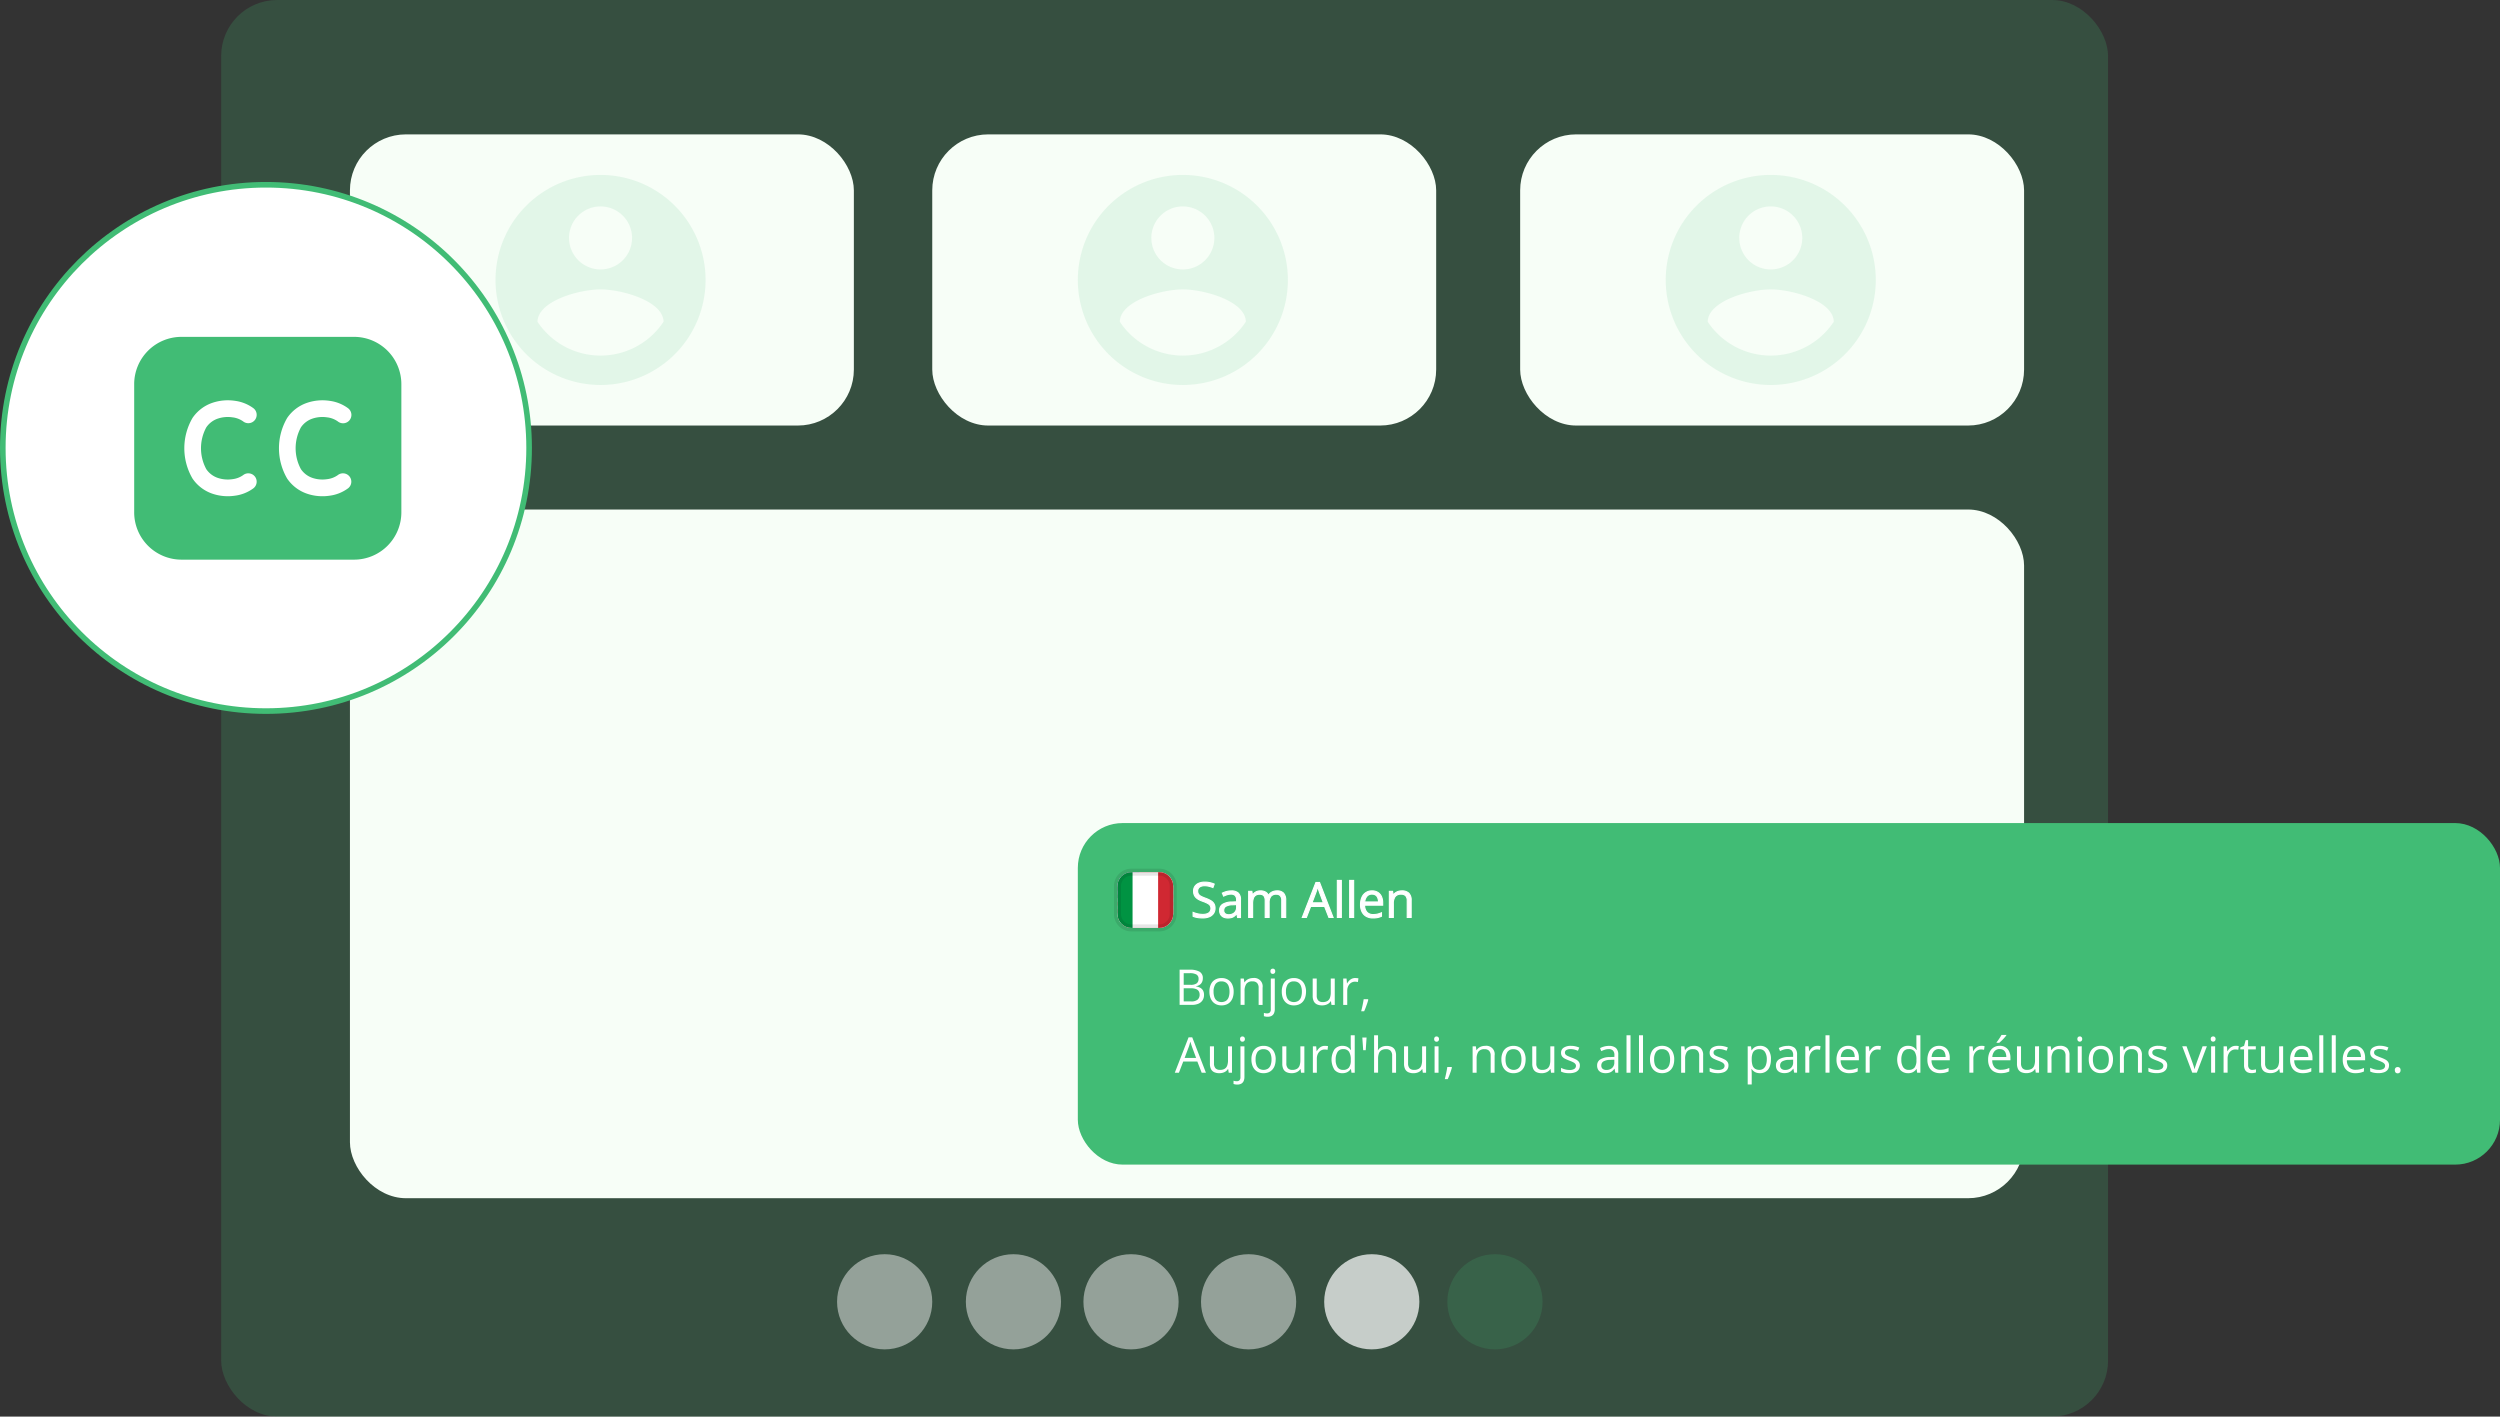 <svg xmlns="http://www.w3.org/2000/svg" xmlns:xlink="http://www.w3.org/1999/xlink" width="446.5" height="253" viewBox="0 0 446.5 253"><rect x="0" y="0" width="446.5" height="253" fill="#333333" stroke="none"/><defs><clipPath id="clip-path"><path id="Path_34530" data-name="Path 34530" d="M15,7.488A2.488,2.488,0,0,1,17.488,5h4.977a2.488,2.488,0,0,1,2.488,2.488v4.977a2.488,2.488,0,0,1-2.488,2.488H17.488A2.488,2.488,0,0,1,15,12.465Z" transform="translate(-15 -5)" fill="#fff"></path></clipPath></defs><g id="new_-_AI_Closed_Captions_Subtitles" data-name="new - AI Closed Captions &amp; Subtitles" transform="translate(-776.5 -3091.643)"><g id="Group_9518" data-name="Group 9518" transform="translate(0 -2556.357)"><g id="Group_9515" data-name="Group 9515" transform="translate(24 3025)"><g id="Group_575" data-name="Group 575" transform="translate(893 2833)"><g id="Group_7812" data-name="Group 7812" transform="translate(-120.467 -3085.654)"><rect id="Rectangle_4100" data-name="Rectangle 4100" width="337" height="253" rx="10" transform="translate(19.467 2875.654)" fill="#41bc75" opacity="0.202"></rect><rect id="Rectangle_4104" data-name="Rectangle 4104" width="299" height="123" rx="10" transform="translate(42.467 2966.654)" fill="#f7fef7"></rect><rect id="Rectangle_4102" data-name="Rectangle 4102" width="90" height="52" rx="10" transform="translate(146.467 2899.654)" fill="#f7fef7"></rect><rect id="Rectangle_4103" data-name="Rectangle 4103" width="90" height="52" rx="10" transform="translate(251.467 2899.654)" fill="#f7fef7"></rect><rect id="Rectangle_4101" data-name="Rectangle 4101" width="90" height="52" rx="10" transform="translate(42.467 2899.654)" fill="#f7fef7"></rect><circle id="Ellipse_1517" data-name="Ellipse 1517" cx="8.5" cy="8.5" r="8.5" transform="translate(238.467 3099.654)" fill="#41bc75" opacity="0.175"></circle><circle id="Ellipse_1518" data-name="Ellipse 1518" cx="8.5" cy="8.5" r="8.5" transform="translate(216.467 3099.654)" fill="#fff" opacity="0.717"></circle><circle id="Ellipse_1519" data-name="Ellipse 1519" cx="8.5" cy="8.5" r="8.5" transform="translate(194.467 3099.654)" fill="#fff" opacity="0.468"></circle><circle id="Ellipse_1520" data-name="Ellipse 1520" cx="8.5" cy="8.5" r="8.5" transform="translate(173.467 3099.654)" fill="#fff" opacity="0.468"></circle><circle id="Ellipse_1521" data-name="Ellipse 1521" cx="8.5" cy="8.5" r="8.5" transform="translate(152.467 3099.654)" fill="#fff" opacity="0.468"></circle><circle id="Ellipse_1522" data-name="Ellipse 1522" cx="8.5" cy="8.5" r="8.5" transform="translate(129.467 3099.654)" fill="#fff" opacity="0.468"></circle><path id="Icon_material-account-circle" data-name="Icon material-account-circle" d="M21.758,3A18.758,18.758,0,1,0,40.516,21.758,18.765,18.765,0,0,0,21.758,3Zm0,5.627a5.627,5.627,0,1,1-5.627,5.627A5.62,5.62,0,0,1,21.758,8.627Zm0,26.637A13.507,13.507,0,0,1,10.5,29.224c.056-3.733,7.5-5.778,11.255-5.778,3.733,0,11.2,2.045,11.255,5.778a13.507,13.507,0,0,1-11.255,6.04Z" transform="translate(65.467 2903.896)" fill="#5ac587" opacity="0.13"></path><path id="Icon_material-account-circle-2" data-name="Icon material-account-circle" d="M21.758,3A18.758,18.758,0,1,0,40.516,21.758,18.765,18.765,0,0,0,21.758,3Zm0,5.627a5.627,5.627,0,1,1-5.627,5.627A5.62,5.62,0,0,1,21.758,8.627Zm0,26.637A13.507,13.507,0,0,1,10.5,29.224c.056-3.733,7.5-5.778,11.255-5.778,3.733,0,11.2,2.045,11.255,5.778a13.507,13.507,0,0,1-11.255,6.04Z" transform="translate(169.467 2903.896)" fill="#5ac587" opacity="0.13"></path><path id="Icon_material-account-circle-3" data-name="Icon material-account-circle" d="M21.758,3A18.758,18.758,0,1,0,40.516,21.758,18.765,18.765,0,0,0,21.758,3Zm0,5.627a5.627,5.627,0,1,1-5.627,5.627A5.62,5.62,0,0,1,21.758,8.627Zm0,26.637A13.507,13.507,0,0,1,10.5,29.224c.056-3.733,7.5-5.778,11.255-5.778,3.733,0,11.2,2.045,11.255,5.778a13.507,13.507,0,0,1-11.255,6.04Z" transform="translate(274.467 2903.896)" fill="#5ac587" opacity="0.13"></path></g></g><g id="Group_7816" data-name="Group 7816" transform="translate(943 2824.69)"><rect id="Rectangle_4105" data-name="Rectangle 4105" width="254" height="61" rx="8" transform="translate(2 -54.69)" fill="#41bc75"></rect><path id="Path_34520" data-name="Path 34520" d="M36.86,43.424h1.781a3.538,3.538,0,0,1,1.772.353,1.282,1.282,0,0,1,.594,1.2,1.488,1.488,0,0,1-.142.658,1.225,1.225,0,0,1-.4.477,1.644,1.644,0,0,1-.658.262v.043a2.262,2.262,0,0,1,.731.237,1.26,1.26,0,0,1,.5.482,1.545,1.545,0,0,1,.181.787,1.708,1.708,0,0,1-.271.981,1.653,1.653,0,0,1-.757.607,3.037,3.037,0,0,1-1.161.2H36.86Zm.731,2.7h1.2a1.777,1.777,0,0,0,1.136-.271.982.982,0,0,0,.318-.791.843.843,0,0,0-.379-.774,2.311,2.311,0,0,0-1.2-.237H37.591Zm0,.615v2.353H38.9a1.719,1.719,0,0,0,1.187-.327,1.17,1.17,0,0,0,.348-.89,1.127,1.127,0,0,0-.159-.611.967.967,0,0,0-.508-.387,2.6,2.6,0,0,0-.933-.138Zm8.921.611a3.3,3.3,0,0,1-.151,1.037,2.123,2.123,0,0,1-.434.77,1.892,1.892,0,0,1-.688.482,2.382,2.382,0,0,1-.908.163,2.254,2.254,0,0,1-.869-.163,1.961,1.961,0,0,1-.68-.482,2.225,2.225,0,0,1-.443-.77,3.215,3.215,0,0,1-.155-1.037,3,3,0,0,1,.262-1.316,1.869,1.869,0,0,1,.748-.83,2.26,2.26,0,0,1,1.166-.288,2.153,2.153,0,0,1,1.127.288,1.922,1.922,0,0,1,.753.834A2.909,2.909,0,0,1,46.513,47.346Zm-3.587,0a2.9,2.9,0,0,0,.151.985,1.328,1.328,0,0,0,.465.645,1.541,1.541,0,0,0,1.613,0,1.318,1.318,0,0,0,.469-.645,2.9,2.9,0,0,0,.151-.985,2.815,2.815,0,0,0-.151-.972,1.3,1.3,0,0,0-.465-.637,1.37,1.37,0,0,0-.813-.224,1.232,1.232,0,0,0-1.08.486A2.32,2.32,0,0,0,42.925,47.346Zm7.054-2.435a1.5,1.5,0,0,1,1.7,1.729v3.071h-.705V46.688a1.258,1.258,0,0,0-.271-.882,1.059,1.059,0,0,0-.822-.292,1.265,1.265,0,0,0-1.1.443,2.189,2.189,0,0,0-.318,1.286v2.469h-.714V45h.576l.108.68h.039a1.4,1.4,0,0,1,.383-.417,1.667,1.667,0,0,1,.52-.258A2.015,2.015,0,0,1,49.979,44.912Zm2.6,6.917a1.875,1.875,0,0,1-.383-.034,1.843,1.843,0,0,1-.284-.073V51.14a1.778,1.778,0,0,0,.271.064,1.687,1.687,0,0,0,.31.026.678.678,0,0,0,.473-.163.781.781,0,0,0,.181-.594V45h.714v5.458a1.782,1.782,0,0,1-.138.736,1,1,0,0,1-.422.473A1.434,1.434,0,0,1,52.582,51.829Zm.5-8.125a.461.461,0,0,1,.12-.353.437.437,0,0,1,.31-.116.426.426,0,0,1,.3.116.443.443,0,0,1,.129.353.451.451,0,0,1-.129.353.426.426,0,0,1-.3.116.437.437,0,0,1-.31-.116A.469.469,0,0,1,53.085,43.7Zm6.357,3.643a3.3,3.3,0,0,1-.151,1.037,2.123,2.123,0,0,1-.434.77,1.892,1.892,0,0,1-.688.482,2.382,2.382,0,0,1-.908.163,2.254,2.254,0,0,1-.869-.163,1.961,1.961,0,0,1-.68-.482,2.225,2.225,0,0,1-.443-.77,3.215,3.215,0,0,1-.155-1.037,3,3,0,0,1,.262-1.316,1.869,1.869,0,0,1,.748-.83,2.26,2.26,0,0,1,1.166-.288,2.153,2.153,0,0,1,1.127.288,1.922,1.922,0,0,1,.753.834A2.908,2.908,0,0,1,59.442,47.346Zm-3.587,0a2.9,2.9,0,0,0,.151.985,1.328,1.328,0,0,0,.465.645,1.541,1.541,0,0,0,1.613,0,1.317,1.317,0,0,0,.469-.645,2.9,2.9,0,0,0,.151-.985,2.814,2.814,0,0,0-.151-.972,1.3,1.3,0,0,0-.465-.637,1.37,1.37,0,0,0-.813-.224,1.232,1.232,0,0,0-1.08.486A2.32,2.32,0,0,0,55.855,47.346ZM64.57,45v4.714h-.585l-.1-.662h-.039a1.37,1.37,0,0,1-.379.413,1.643,1.643,0,0,1-.525.249,2.14,2.14,0,0,1-.615.086,2.169,2.169,0,0,1-.938-.181,1.215,1.215,0,0,1-.572-.559,2.173,2.173,0,0,1-.189-.972V45h.723v3.037a1.272,1.272,0,0,0,.267.882,1.056,1.056,0,0,0,.813.288,1.536,1.536,0,0,0,.834-.2,1.1,1.1,0,0,0,.452-.581,2.843,2.843,0,0,0,.138-.946V45Zm3.652-.086a2.7,2.7,0,0,1,.3.017,2.195,2.195,0,0,1,.275.039l-.09.662a1.984,1.984,0,0,0-.258-.047,2.225,2.225,0,0,0-.267-.017,1.293,1.293,0,0,0-.976.443,1.522,1.522,0,0,0-.3.512,1.934,1.934,0,0,0-.108.662v2.529h-.718V45h.594l.077.869h.03a2.313,2.313,0,0,1,.353-.477,1.588,1.588,0,0,1,.477-.348A1.422,1.422,0,0,1,68.222,44.912Zm2.28,3.777.056.1q-.077.314-.2.671t-.258.714q-.138.361-.28.675h-.533q.09-.344.176-.727t.155-.748q.073-.374.116-.684ZM40.8,61.825l-.774-2H37.51l-.77,2H36l2.46-6.314h.658l2.443,6.314Zm-.994-2.645L39.075,57.2l-.086-.254-.116-.366q-.06-.189-.1-.305-.043.176-.095.353t-.095.323q-.047.146-.082.25l-.748,1.983Zm6.409-2.069v4.714h-.585l-.1-.662h-.039a1.37,1.37,0,0,1-.379.413,1.644,1.644,0,0,1-.525.249,2.14,2.14,0,0,1-.615.086,2.17,2.17,0,0,1-.938-.181,1.216,1.216,0,0,1-.572-.559,2.173,2.173,0,0,1-.189-.972V57.111H43v3.037a1.272,1.272,0,0,0,.267.882,1.056,1.056,0,0,0,.813.288,1.536,1.536,0,0,0,.834-.2,1.1,1.1,0,0,0,.452-.581,2.843,2.843,0,0,0,.138-.946V57.111Zm.942,6.831a1.875,1.875,0,0,1-.383-.034,1.841,1.841,0,0,1-.284-.073v-.581a1.776,1.776,0,0,0,.271.064,1.686,1.686,0,0,0,.31.026.678.678,0,0,0,.473-.163.781.781,0,0,0,.181-.594V57.111h.714v5.458a1.782,1.782,0,0,1-.138.736,1,1,0,0,1-.422.473A1.434,1.434,0,0,1,47.162,63.941Zm.5-8.125a.461.461,0,0,1,.12-.353.437.437,0,0,1,.31-.116.426.426,0,0,1,.3.116.443.443,0,0,1,.129.353.451.451,0,0,1-.129.353.426.426,0,0,1-.3.116.437.437,0,0,1-.31-.116A.469.469,0,0,1,47.665,55.816Zm6.357,3.643a3.3,3.3,0,0,1-.151,1.037,2.124,2.124,0,0,1-.434.77,1.892,1.892,0,0,1-.688.482,2.382,2.382,0,0,1-.908.163,2.254,2.254,0,0,1-.869-.163,1.962,1.962,0,0,1-.68-.482,2.226,2.226,0,0,1-.443-.77,3.217,3.217,0,0,1-.155-1.037,3,3,0,0,1,.262-1.316,1.869,1.869,0,0,1,.748-.83,2.26,2.26,0,0,1,1.166-.288A2.153,2.153,0,0,1,53,57.313a1.922,1.922,0,0,1,.753.834A2.909,2.909,0,0,1,54.023,59.459Zm-3.587,0a2.9,2.9,0,0,0,.151.985,1.328,1.328,0,0,0,.465.645,1.541,1.541,0,0,0,1.613,0,1.318,1.318,0,0,0,.469-.645,2.9,2.9,0,0,0,.151-.985,2.815,2.815,0,0,0-.151-.972,1.3,1.3,0,0,0-.465-.637,1.37,1.37,0,0,0-.813-.224,1.232,1.232,0,0,0-1.08.486A2.32,2.32,0,0,0,50.435,59.459Zm8.715-2.349v4.714h-.585l-.1-.662h-.039a1.37,1.37,0,0,1-.379.413,1.644,1.644,0,0,1-.525.249,2.139,2.139,0,0,1-.615.086,2.17,2.17,0,0,1-.938-.181,1.215,1.215,0,0,1-.572-.559,2.173,2.173,0,0,1-.189-.972V57.111h.723v3.037a1.272,1.272,0,0,0,.267.882,1.056,1.056,0,0,0,.813.288,1.536,1.536,0,0,0,.835-.2,1.1,1.1,0,0,0,.452-.581,2.843,2.843,0,0,0,.138-.946V57.111Zm3.652-.086a2.7,2.7,0,0,1,.3.017,2.2,2.2,0,0,1,.275.039l-.09.662a1.984,1.984,0,0,0-.258-.047,2.227,2.227,0,0,0-.267-.017,1.293,1.293,0,0,0-.976.443,1.522,1.522,0,0,0-.3.512,1.934,1.934,0,0,0-.108.662v2.529H60.66V57.111h.594l.077.869h.03a2.312,2.312,0,0,1,.353-.477,1.588,1.588,0,0,1,.477-.348A1.422,1.422,0,0,1,62.8,57.025Zm3.14,4.886a1.775,1.775,0,0,1-1.419-.611,3.427,3.427,0,0,1,.013-3.652,1.774,1.774,0,0,1,1.419-.624,1.96,1.96,0,0,1,.654.1,1.563,1.563,0,0,1,.482.267,1.616,1.616,0,0,1,.34.374h.052q-.017-.133-.034-.366t-.017-.379V55.132h.714v6.693h-.576l-.108-.671h-.03a1.638,1.638,0,0,1-.34.383,1.569,1.569,0,0,1-.486.275A1.989,1.989,0,0,1,65.942,61.911Zm.112-.594a1.239,1.239,0,0,0,1.071-.43,2.157,2.157,0,0,0,.314-1.278v-.129a2.617,2.617,0,0,0-.3-1.381,1.169,1.169,0,0,0-1.084-.482,1.093,1.093,0,0,0-.985.508,2.506,2.506,0,0,0-.327,1.376,2.368,2.368,0,0,0,.323,1.342A1.122,1.122,0,0,0,66.054,61.317Zm4.207-5.781L70.1,57.807h-.452l-.159-2.271Zm2.047-.4v2q0,.172-.008.348t-.03.318h.047a1.4,1.4,0,0,1,.37-.417,1.614,1.614,0,0,1,.516-.258,2.033,2.033,0,0,1,.611-.09,2.191,2.191,0,0,1,.946.181,1.193,1.193,0,0,1,.573.559,2.157,2.157,0,0,1,.193.981v3.071H74.82V58.8a1.259,1.259,0,0,0-.271-.882,1.06,1.06,0,0,0-.822-.292,1.531,1.531,0,0,0-.839.2,1.106,1.106,0,0,0-.447.585,2.919,2.919,0,0,0-.134.946v2.465h-.714V55.132Zm8.581,1.979v4.714H80.3l-.1-.662h-.039a1.365,1.365,0,0,1-.379.413,1.643,1.643,0,0,1-.525.249,2.139,2.139,0,0,1-.615.086,2.169,2.169,0,0,1-.938-.181,1.215,1.215,0,0,1-.572-.559,2.175,2.175,0,0,1-.189-.972V57.111h.723v3.037a1.272,1.272,0,0,0,.266.882,1.056,1.056,0,0,0,.813.288,1.535,1.535,0,0,0,.834-.2,1.1,1.1,0,0,0,.452-.581,2.853,2.853,0,0,0,.138-.946V57.111Zm2.224,0v4.714H82.4V57.111Zm-.348-1.764a.425.425,0,0,1,.3.116.442.442,0,0,1,.129.353.45.45,0,0,1-.129.353.425.425,0,0,1-.3.116.438.438,0,0,1-.31-.116.469.469,0,0,1-.121-.353.46.46,0,0,1,.121-.353A.438.438,0,0,1,82.765,55.347Zm2.68,5.454.056.1q-.078.314-.2.671t-.258.714q-.138.361-.28.675h-.533q.09-.344.176-.727t.155-.748q.074-.374.116-.684Zm5.983-3.777a1.5,1.5,0,0,1,1.7,1.729v3.071h-.705V58.8a1.259,1.259,0,0,0-.271-.882,1.059,1.059,0,0,0-.821-.292,1.265,1.265,0,0,0-1.1.443,2.19,2.19,0,0,0-.318,1.286v2.469h-.714V57.111h.576l.107.68h.039a1.4,1.4,0,0,1,.383-.417,1.665,1.665,0,0,1,.52-.258A2.016,2.016,0,0,1,91.428,57.025Zm7.235,2.435a3.305,3.305,0,0,1-.15,1.037,2.119,2.119,0,0,1-.434.77,1.891,1.891,0,0,1-.688.482,2.381,2.381,0,0,1-.907.163,2.258,2.258,0,0,1-.869-.163,1.96,1.96,0,0,1-.679-.482,2.226,2.226,0,0,1-.443-.77,3.223,3.223,0,0,1-.155-1.037,3,3,0,0,1,.263-1.316,1.868,1.868,0,0,1,.748-.83,2.261,2.261,0,0,1,1.166-.288,2.152,2.152,0,0,1,1.127.288,1.921,1.921,0,0,1,.753.834A2.909,2.909,0,0,1,98.662,59.459Zm-3.587,0a2.908,2.908,0,0,0,.15.985,1.415,1.415,0,0,0,2.078.645,1.317,1.317,0,0,0,.469-.645,2.894,2.894,0,0,0,.151-.985,2.8,2.8,0,0,0-.151-.972,1.3,1.3,0,0,0-.464-.637,1.372,1.372,0,0,0-.813-.224,1.232,1.232,0,0,0-1.08.486A2.322,2.322,0,0,0,95.075,59.459Zm8.715-2.349v4.714H103.2l-.1-.662h-.039a1.372,1.372,0,0,1-.379.413,1.642,1.642,0,0,1-.525.249,2.139,2.139,0,0,1-.615.086,2.169,2.169,0,0,1-.938-.181,1.213,1.213,0,0,1-.572-.559,2.175,2.175,0,0,1-.189-.972V57.111h.722v3.037a1.272,1.272,0,0,0,.267.882,1.056,1.056,0,0,0,.813.288,1.536,1.536,0,0,0,.835-.2,1.1,1.1,0,0,0,.451-.581,2.838,2.838,0,0,0,.138-.946V57.111Zm4.559,3.424a1.249,1.249,0,0,1-.228.761,1.349,1.349,0,0,1-.645.46,2.871,2.871,0,0,1-1,.155,4.135,4.135,0,0,1-.856-.077,2.478,2.478,0,0,1-.632-.219v-.658a4.235,4.235,0,0,0,.688.258,2.915,2.915,0,0,0,.817.116,1.543,1.543,0,0,0,.886-.2.627.627,0,0,0,.275-.538.542.542,0,0,0-.112-.34,1.044,1.044,0,0,0-.366-.288,5.41,5.41,0,0,0-.714-.31,8.359,8.359,0,0,1-.783-.34,1.458,1.458,0,0,1-.507-.417,1.063,1.063,0,0,1-.177-.637,1.032,1.032,0,0,1,.482-.916,2.267,2.267,0,0,1,1.273-.323,3.507,3.507,0,0,1,.8.086,3.679,3.679,0,0,1,.7.224l-.241.572a4.425,4.425,0,0,0-.624-.211,2.671,2.671,0,0,0-.675-.086,1.466,1.466,0,0,0-.761.163.5.5,0,0,0-.263.447.539.539,0,0,0,.121.361,1.185,1.185,0,0,0,.4.267q.271.125.714.292a5.794,5.794,0,0,1,.766.34,1.365,1.365,0,0,1,.494.422A1.059,1.059,0,0,1,108.349,60.534Zm5.2-3.5a1.791,1.791,0,0,1,1.251.379,1.578,1.578,0,0,1,.409,1.209v3.2h-.52l-.138-.7h-.035a2.589,2.589,0,0,1-.413.434,1.53,1.53,0,0,1-.5.262,2.366,2.366,0,0,1-.688.086,1.854,1.854,0,0,1-.766-.151,1.194,1.194,0,0,1-.525-.456,1.448,1.448,0,0,1-.189-.774A1.23,1.23,0,0,1,112,59.446a3.252,3.252,0,0,1,1.7-.413l.813-.034v-.288a1.14,1.14,0,0,0-.263-.856,1.043,1.043,0,0,0-.74-.245,2.3,2.3,0,0,0-.705.108,4.813,4.813,0,0,0-.636.254l-.22-.542a3.938,3.938,0,0,1,.731-.28A3.2,3.2,0,0,1,113.55,57.033ZM114.5,59.5l-.719.03a2.426,2.426,0,0,0-1.243.288.827.827,0,0,0-.361.718.716.716,0,0,0,.245.6,1.02,1.02,0,0,0,.65.194,1.507,1.507,0,0,0,1.028-.348,1.311,1.311,0,0,0,.4-1.045Zm2.895,2.323h-.718V55.132h.718Zm2.228,0h-.718V55.132h.718Zm5.575-2.366a3.3,3.3,0,0,1-.151,1.037,2.119,2.119,0,0,1-.434.77,1.891,1.891,0,0,1-.688.482,2.381,2.381,0,0,1-.907.163,2.254,2.254,0,0,1-.869-.163,1.962,1.962,0,0,1-.68-.482,2.216,2.216,0,0,1-.443-.77,3.208,3.208,0,0,1-.155-1.037,3,3,0,0,1,.263-1.316,1.871,1.871,0,0,1,.748-.83,2.261,2.261,0,0,1,1.166-.288,2.152,2.152,0,0,1,1.127.288,1.917,1.917,0,0,1,.753.834A2.9,2.9,0,0,1,125.2,59.459Zm-3.588,0a2.908,2.908,0,0,0,.15.985,1.415,1.415,0,0,0,2.078.645,1.317,1.317,0,0,0,.469-.645,2.894,2.894,0,0,0,.151-.985,2.805,2.805,0,0,0-.151-.972,1.3,1.3,0,0,0-.464-.637,1.372,1.372,0,0,0-.813-.224,1.232,1.232,0,0,0-1.08.486A2.322,2.322,0,0,0,121.615,59.459Zm7.054-2.435a1.765,1.765,0,0,1,1.269.413,1.747,1.747,0,0,1,.43,1.316v3.071h-.705V58.8a1.259,1.259,0,0,0-.271-.882,1.059,1.059,0,0,0-.821-.292,1.265,1.265,0,0,0-1.1.443,2.186,2.186,0,0,0-.318,1.286v2.469h-.714V57.111h.576l.107.68h.039a1.4,1.4,0,0,1,.383-.417,1.666,1.666,0,0,1,.52-.258A2.015,2.015,0,0,1,128.668,57.025Zm6.22,3.51a1.249,1.249,0,0,1-.228.761,1.348,1.348,0,0,1-.645.46,2.871,2.871,0,0,1-1,.155,4.135,4.135,0,0,1-.856-.077,2.478,2.478,0,0,1-.632-.219v-.658a4.235,4.235,0,0,0,.688.258,2.915,2.915,0,0,0,.817.116,1.547,1.547,0,0,0,.886-.2.628.628,0,0,0,.275-.538.542.542,0,0,0-.112-.34,1.043,1.043,0,0,0-.366-.288,5.394,5.394,0,0,0-.714-.31,8.232,8.232,0,0,1-.783-.34,1.455,1.455,0,0,1-.508-.417,1.064,1.064,0,0,1-.177-.637,1.032,1.032,0,0,1,.482-.916,2.267,2.267,0,0,1,1.273-.323,3.5,3.5,0,0,1,.8.086,3.679,3.679,0,0,1,.7.224l-.241.572a4.417,4.417,0,0,0-.623-.211,2.675,2.675,0,0,0-.676-.086,1.466,1.466,0,0,0-.761.163.5.5,0,0,0-.262.447.541.541,0,0,0,.12.361,1.185,1.185,0,0,0,.4.267q.271.125.714.292a5.8,5.8,0,0,1,.766.34,1.366,1.366,0,0,1,.494.422A1.056,1.056,0,0,1,134.888,60.534Zm5.652-3.51a1.767,1.767,0,0,1,1.407.607,2.726,2.726,0,0,1,.525,1.824,3.345,3.345,0,0,1-.241,1.351,1.811,1.811,0,0,1-.679.826,1.858,1.858,0,0,1-1.028.28,2,2,0,0,1-.658-.1,1.55,1.55,0,0,1-.486-.267,1.747,1.747,0,0,1-.336-.366h-.052q.013.168.03.4t.021.413v1.936h-.718V57.111h.589l.095.7h.034a1.883,1.883,0,0,1,.336-.391,1.424,1.424,0,0,1,.482-.284A1.941,1.941,0,0,1,140.541,57.025Zm-.125.6a1.47,1.47,0,0,0-.791.189,1.089,1.089,0,0,0-.434.568,2.89,2.89,0,0,0-.146.942v.138a3.41,3.41,0,0,0,.129,1.011,1.19,1.19,0,0,0,.434.628,1.392,1.392,0,0,0,.817.215,1.125,1.125,0,0,0,.731-.237,1.393,1.393,0,0,0,.434-.658,3,3,0,0,0,.146-.976,2.358,2.358,0,0,0-.327-1.325A1.1,1.1,0,0,0,140.416,57.627Zm5.068-.594a1.791,1.791,0,0,1,1.251.379,1.578,1.578,0,0,1,.409,1.209v3.2h-.52l-.138-.7h-.035a2.589,2.589,0,0,1-.413.434,1.53,1.53,0,0,1-.5.262,2.366,2.366,0,0,1-.688.086,1.854,1.854,0,0,1-.766-.151,1.194,1.194,0,0,1-.525-.456,1.448,1.448,0,0,1-.189-.774,1.23,1.23,0,0,1,.559-1.084,3.252,3.252,0,0,1,1.7-.413l.813-.034v-.288a1.14,1.14,0,0,0-.263-.856,1.043,1.043,0,0,0-.74-.245,2.3,2.3,0,0,0-.705.108,4.814,4.814,0,0,0-.636.254l-.22-.542a3.938,3.938,0,0,1,.731-.28A3.2,3.2,0,0,1,145.483,57.033Zm.955,2.469-.718.03a2.425,2.425,0,0,0-1.243.288.827.827,0,0,0-.361.718.716.716,0,0,0,.245.6,1.02,1.02,0,0,0,.65.194,1.507,1.507,0,0,0,1.028-.348,1.311,1.311,0,0,0,.4-1.045Zm4.319-2.478a2.7,2.7,0,0,1,.3.017,2.208,2.208,0,0,1,.275.039l-.09.662a1.991,1.991,0,0,0-.258-.047,2.226,2.226,0,0,0-.266-.017,1.293,1.293,0,0,0-.977.443,1.522,1.522,0,0,0-.3.512,1.936,1.936,0,0,0-.107.662v2.529h-.718V57.111h.594l.078.869h.03a2.333,2.333,0,0,1,.353-.477,1.589,1.589,0,0,1,.477-.348A1.423,1.423,0,0,1,150.756,57.025Zm2.181,4.8h-.719V55.132h.719Zm3.325-4.8a1.921,1.921,0,0,1,1.032.267,1.726,1.726,0,0,1,.658.748,2.57,2.57,0,0,1,.228,1.118V59.6h-3.256a1.851,1.851,0,0,0,.413,1.265,1.455,1.455,0,0,0,1.127.434,3.437,3.437,0,0,0,.791-.082,4.357,4.357,0,0,0,.714-.241v.628a3.472,3.472,0,0,1-.71.232,4.068,4.068,0,0,1-.826.073,2.452,2.452,0,0,1-1.187-.275,1.928,1.928,0,0,1-.783-.817,2.831,2.831,0,0,1-.28-1.316,3.145,3.145,0,0,1,.254-1.316,1.9,1.9,0,0,1,1.824-1.161Zm-.009.585a1.17,1.17,0,0,0-.912.374,1.763,1.763,0,0,0-.4,1.045h2.5a2.016,2.016,0,0,0-.134-.74,1.037,1.037,0,0,0-.383-.5A1.128,1.128,0,0,0,156.253,57.61Zm5.282-.585a2.7,2.7,0,0,1,.3.017,2.208,2.208,0,0,1,.275.039l-.09.662a1.991,1.991,0,0,0-.258-.047,2.226,2.226,0,0,0-.266-.017,1.293,1.293,0,0,0-.977.443,1.521,1.521,0,0,0-.3.512,1.936,1.936,0,0,0-.107.662v2.529h-.718V57.111h.594l.078.869h.03a2.309,2.309,0,0,1,.352-.477,1.589,1.589,0,0,1,.477-.348A1.425,1.425,0,0,1,161.536,57.025Zm5.428,4.886a1.775,1.775,0,0,1-1.419-.611,3.429,3.429,0,0,1,.013-3.652,1.775,1.775,0,0,1,1.42-.624,1.957,1.957,0,0,1,.654.1,1.561,1.561,0,0,1,.482.267,1.6,1.6,0,0,1,.34.374h.052q-.017-.133-.034-.366t-.018-.379V55.132h.714v6.693h-.576l-.107-.671h-.03a1.633,1.633,0,0,1-.34.383,1.569,1.569,0,0,1-.486.275A1.987,1.987,0,0,1,166.964,61.911Zm.112-.594a1.24,1.24,0,0,0,1.071-.43,2.159,2.159,0,0,0,.314-1.278v-.129a2.615,2.615,0,0,0-.3-1.381,1.169,1.169,0,0,0-1.084-.482,1.093,1.093,0,0,0-.985.508,2.506,2.506,0,0,0-.327,1.376,2.371,2.371,0,0,0,.322,1.342A1.122,1.122,0,0,0,167.076,61.317Zm5.42-4.293a1.921,1.921,0,0,1,1.032.267,1.726,1.726,0,0,1,.658.748,2.57,2.57,0,0,1,.228,1.118V59.6h-3.256a1.851,1.851,0,0,0,.413,1.265,1.456,1.456,0,0,0,1.127.434,3.445,3.445,0,0,0,.792-.082,4.374,4.374,0,0,0,.714-.241v.628a3.483,3.483,0,0,1-.71.232,4.068,4.068,0,0,1-.826.073,2.454,2.454,0,0,1-1.188-.275,1.928,1.928,0,0,1-.783-.817,2.83,2.83,0,0,1-.279-1.316,3.136,3.136,0,0,1,.254-1.316,1.9,1.9,0,0,1,1.824-1.161Zm-.009.585a1.172,1.172,0,0,0-.912.374,1.763,1.763,0,0,0-.4,1.045h2.495a2.016,2.016,0,0,0-.133-.74,1.04,1.04,0,0,0-.383-.5A1.131,1.131,0,0,0,172.487,57.61Zm7.57-.585a2.707,2.707,0,0,1,.3.017,2.207,2.207,0,0,1,.275.039l-.091.662a1.965,1.965,0,0,0-.258-.047,2.234,2.234,0,0,0-.267-.017,1.293,1.293,0,0,0-.976.443,1.521,1.521,0,0,0-.3.512,1.936,1.936,0,0,0-.108.662v2.529h-.718V57.111h.594l.078.869h.03a2.311,2.311,0,0,1,.353-.477,1.589,1.589,0,0,1,.477-.348A1.421,1.421,0,0,1,180.057,57.025Zm3.278,0a1.921,1.921,0,0,1,1.032.267,1.729,1.729,0,0,1,.658.748,2.57,2.57,0,0,1,.228,1.118V59.6H182a1.851,1.851,0,0,0,.413,1.265,1.455,1.455,0,0,0,1.127.434,3.44,3.44,0,0,0,.791-.082,4.358,4.358,0,0,0,.714-.241v.628a3.472,3.472,0,0,1-.71.232,4.068,4.068,0,0,1-.826.073,2.451,2.451,0,0,1-1.187-.275,1.922,1.922,0,0,1-.783-.817,2.824,2.824,0,0,1-.28-1.316,3.145,3.145,0,0,1,.254-1.316,1.9,1.9,0,0,1,1.824-1.161Zm-.009.585a1.17,1.17,0,0,0-.912.374,1.759,1.759,0,0,0-.4,1.045h2.5a2.015,2.015,0,0,0-.134-.74,1.036,1.036,0,0,0-.383-.5A1.128,1.128,0,0,0,183.326,57.61Zm1.191-2.534v.086a3.737,3.737,0,0,1-.237.3q-.146.172-.326.366t-.366.361q-.18.172-.335.3h-.477v-.1q.138-.163.3-.391t.318-.473q.154-.245.258-.443Zm5.841,2.035v4.714h-.585l-.1-.662h-.039a1.37,1.37,0,0,1-.378.413,1.646,1.646,0,0,1-.525.249,2.139,2.139,0,0,1-.615.086,2.169,2.169,0,0,1-.938-.181,1.215,1.215,0,0,1-.572-.559,2.175,2.175,0,0,1-.189-.972V57.111h.723v3.037a1.271,1.271,0,0,0,.266.882,1.056,1.056,0,0,0,.813.288,1.535,1.535,0,0,0,.834-.2,1.1,1.1,0,0,0,.452-.581,2.852,2.852,0,0,0,.138-.946V57.111Zm3.742-.086a1.765,1.765,0,0,1,1.269.413,1.747,1.747,0,0,1,.43,1.316v3.071h-.705V58.8a1.259,1.259,0,0,0-.271-.882,1.06,1.06,0,0,0-.821-.292,1.265,1.265,0,0,0-1.1.443,2.186,2.186,0,0,0-.319,1.286v2.469h-.714V57.111h.576l.108.68h.039a1.4,1.4,0,0,1,.383-.417,1.675,1.675,0,0,1,.521-.258A2.015,2.015,0,0,1,194.1,57.025Zm3.884.086v4.714h-.714V57.111Zm-.348-1.764a.426.426,0,0,1,.3.116.443.443,0,0,1,.129.353.451.451,0,0,1-.129.353.426.426,0,0,1-.3.116.437.437,0,0,1-.309-.116.469.469,0,0,1-.121-.353.46.46,0,0,1,.121-.353A.437.437,0,0,1,197.637,55.347Zm5.927,4.112a3.289,3.289,0,0,1-.151,1.037,2.119,2.119,0,0,1-.434.77,1.887,1.887,0,0,1-.688.482,2.381,2.381,0,0,1-.907.163,2.254,2.254,0,0,1-.869-.163,1.963,1.963,0,0,1-.68-.482,2.225,2.225,0,0,1-.443-.77,3.208,3.208,0,0,1-.155-1.037,3,3,0,0,1,.263-1.316,1.871,1.871,0,0,1,.748-.83,2.261,2.261,0,0,1,1.166-.288,2.151,2.151,0,0,1,1.126.288,1.922,1.922,0,0,1,.753.834A2.91,2.91,0,0,1,203.564,59.459Zm-3.588,0a2.9,2.9,0,0,0,.151.985,1.328,1.328,0,0,0,.464.645,1.541,1.541,0,0,0,1.613,0,1.322,1.322,0,0,0,.469-.645,2.908,2.908,0,0,0,.15-.985,2.818,2.818,0,0,0-.15-.972,1.307,1.307,0,0,0-.465-.637,1.37,1.37,0,0,0-.813-.224,1.232,1.232,0,0,0-1.08.486A2.322,2.322,0,0,0,199.977,59.459Zm7.055-2.435a1.765,1.765,0,0,1,1.269.413,1.747,1.747,0,0,1,.431,1.316v3.071h-.706V58.8a1.259,1.259,0,0,0-.271-.882,1.059,1.059,0,0,0-.821-.292,1.265,1.265,0,0,0-1.1.443,2.19,2.19,0,0,0-.318,1.286v2.469H204.8V57.111h.576l.107.68h.039a1.4,1.4,0,0,1,.383-.417,1.665,1.665,0,0,1,.52-.258A2.016,2.016,0,0,1,207.031,57.025Zm6.22,3.51a1.249,1.249,0,0,1-.228.761,1.347,1.347,0,0,1-.645.46,2.876,2.876,0,0,1-1,.155,4.135,4.135,0,0,1-.856-.077,2.478,2.478,0,0,1-.632-.219v-.658a4.254,4.254,0,0,0,.688.258,2.915,2.915,0,0,0,.817.116,1.547,1.547,0,0,0,.886-.2.628.628,0,0,0,.275-.538.545.545,0,0,0-.112-.34,1.051,1.051,0,0,0-.366-.288,5.4,5.4,0,0,0-.714-.31,8.232,8.232,0,0,1-.783-.34,1.461,1.461,0,0,1-.508-.417,1.063,1.063,0,0,1-.176-.637,1.031,1.031,0,0,1,.482-.916,2.264,2.264,0,0,1,1.273-.323,3.5,3.5,0,0,1,.8.086,3.666,3.666,0,0,1,.7.224l-.241.572a4.418,4.418,0,0,0-.623-.211,2.675,2.675,0,0,0-.676-.086,1.466,1.466,0,0,0-.761.163.5.5,0,0,0-.262.447.541.541,0,0,0,.12.361,1.191,1.191,0,0,0,.4.267q.271.125.714.292a5.763,5.763,0,0,1,.766.34,1.365,1.365,0,0,1,.494.422A1.056,1.056,0,0,1,213.251,60.534Zm4.473,1.29-1.789-4.714h.766l1.037,2.852q.107.293.219.645a5.563,5.563,0,0,1,.155.568h.03q.052-.215.172-.568t.219-.645l1.037-2.852h.766l-1.794,4.714Zm4.083-4.714v4.714h-.714V57.111Zm-.349-1.764a.427.427,0,0,1,.3.116.443.443,0,0,1,.129.353.451.451,0,0,1-.129.353.427.427,0,0,1-.3.116.438.438,0,0,1-.31-.116.469.469,0,0,1-.121-.353.46.46,0,0,1,.121-.353A.438.438,0,0,1,221.458,55.347Zm4,1.677a2.69,2.69,0,0,1,.3.017,2.194,2.194,0,0,1,.275.039l-.09.662a1.974,1.974,0,0,0-.258-.047,2.219,2.219,0,0,0-.266-.017,1.291,1.291,0,0,0-.976.443,1.513,1.513,0,0,0-.3.512,1.923,1.923,0,0,0-.108.662v2.529h-.718V57.111h.594l.077.869h.03a2.312,2.312,0,0,1,.353-.477,1.589,1.589,0,0,1,.477-.348A1.421,1.421,0,0,1,225.462,57.025Zm2.985,4.3a2.246,2.246,0,0,0,.361-.03,1.647,1.647,0,0,0,.3-.073v.555a1.511,1.511,0,0,1-.349.095,2.467,2.467,0,0,1-.43.039,1.73,1.73,0,0,1-.679-.129,1.053,1.053,0,0,1-.491-.447,1.749,1.749,0,0,1-.181-.869v-2.8h-.671v-.348l.676-.28.284-1.024h.431v1.093h1.381v.559H227.7v2.774a.948.948,0,0,0,.2.662A.715.715,0,0,0,228.448,61.326Zm5.51-4.215v4.714h-.585l-.1-.662h-.039a1.378,1.378,0,0,1-.379.413,1.643,1.643,0,0,1-.525.249,2.138,2.138,0,0,1-.615.086,2.169,2.169,0,0,1-.938-.181,1.213,1.213,0,0,1-.572-.559,2.167,2.167,0,0,1-.189-.972V57.111h.722v3.037a1.272,1.272,0,0,0,.267.882,1.056,1.056,0,0,0,.813.288,1.536,1.536,0,0,0,.835-.2,1.1,1.1,0,0,0,.451-.581,2.839,2.839,0,0,0,.138-.946V57.111Zm3.325-.086a1.921,1.921,0,0,1,1.032.267,1.726,1.726,0,0,1,.658.748,2.57,2.57,0,0,1,.228,1.118V59.6h-3.256a1.851,1.851,0,0,0,.413,1.265,1.456,1.456,0,0,0,1.127.434,3.445,3.445,0,0,0,.792-.082,4.375,4.375,0,0,0,.714-.241v.628a3.477,3.477,0,0,1-.71.232,4.061,4.061,0,0,1-.826.073,2.454,2.454,0,0,1-1.187-.275,1.928,1.928,0,0,1-.783-.817,2.831,2.831,0,0,1-.28-1.316,3.145,3.145,0,0,1,.254-1.316,1.9,1.9,0,0,1,1.824-1.161Zm-.009.585a1.172,1.172,0,0,0-.912.374,1.763,1.763,0,0,0-.4,1.045h2.495a2.016,2.016,0,0,0-.133-.74,1.037,1.037,0,0,0-.383-.5A1.128,1.128,0,0,0,237.274,57.61Zm3.858,4.215h-.719V55.132h.719Zm2.228,0h-.718V55.132h.718Zm3.325-4.8a1.921,1.921,0,0,1,1.032.267,1.726,1.726,0,0,1,.658.748,2.57,2.57,0,0,1,.228,1.118V59.6h-3.256a1.851,1.851,0,0,0,.413,1.265,1.456,1.456,0,0,0,1.127.434,3.445,3.445,0,0,0,.792-.082,4.374,4.374,0,0,0,.714-.241v.628a3.483,3.483,0,0,1-.71.232,4.069,4.069,0,0,1-.826.073,2.454,2.454,0,0,1-1.188-.275,1.928,1.928,0,0,1-.783-.817,2.83,2.83,0,0,1-.279-1.316,3.136,3.136,0,0,1,.254-1.316,1.9,1.9,0,0,1,1.824-1.161Zm-.009.585a1.172,1.172,0,0,0-.912.374,1.762,1.762,0,0,0-.4,1.045h2.495a2.015,2.015,0,0,0-.133-.74,1.04,1.04,0,0,0-.383-.5A1.131,1.131,0,0,0,246.677,57.61Zm6.19,2.925a1.249,1.249,0,0,1-.228.761,1.351,1.351,0,0,1-.645.46,2.876,2.876,0,0,1-1,.155,4.126,4.126,0,0,1-.856-.077,2.475,2.475,0,0,1-.633-.219v-.658a4.253,4.253,0,0,0,.688.258,2.915,2.915,0,0,0,.817.116,1.547,1.547,0,0,0,.886-.2.628.628,0,0,0,.275-.538.545.545,0,0,0-.112-.34,1.053,1.053,0,0,0-.366-.288,5.442,5.442,0,0,0-.714-.31,8.233,8.233,0,0,1-.783-.34,1.461,1.461,0,0,1-.508-.417,1.063,1.063,0,0,1-.176-.637,1.031,1.031,0,0,1,.482-.916,2.264,2.264,0,0,1,1.273-.323,3.509,3.509,0,0,1,.8.086,3.674,3.674,0,0,1,.7.224l-.241.572a4.448,4.448,0,0,0-.624-.211,2.675,2.675,0,0,0-.676-.086,1.466,1.466,0,0,0-.761.163.5.5,0,0,0-.262.447.539.539,0,0,0,.121.361,1.181,1.181,0,0,0,.4.267q.271.125.714.292a5.763,5.763,0,0,1,.766.34,1.366,1.366,0,0,1,.494.422A1.056,1.056,0,0,1,252.867,60.534Zm1.041.843a.535.535,0,0,1,.146-.426.52.52,0,0,1,.357-.129.548.548,0,0,1,.37.129.526.526,0,0,1,.151.426.563.563,0,0,1-.151.434.538.538,0,0,1-.37.133.51.51,0,0,1-.357-.133A.572.572,0,0,1,253.907,61.378Z" transform="translate(-16.682 -71.928)" fill="#fff"></path><path id="Path_34521" data-name="Path 34521" d="M40.63,12.326a1.594,1.594,0,0,1-.276.944,1.7,1.7,0,0,1-.766.591,3.024,3.024,0,0,1-1.161.2,6.213,6.213,0,0,1-.668-.034,4.529,4.529,0,0,1-.578-.1,2.464,2.464,0,0,1-.464-.157v-.693a5.651,5.651,0,0,0,.778.247,4.092,4.092,0,0,0,.961.111,2.228,2.228,0,0,0,.791-.123,1.052,1.052,0,0,0,.489-.362,1.057,1.057,0,0,0,.03-1.1,1.226,1.226,0,0,0-.468-.391,6.167,6.167,0,0,0-.885-.378,4.752,4.752,0,0,1-.7-.306,2.175,2.175,0,0,1-.506-.383A1.444,1.444,0,0,1,36.9,9.9a1.872,1.872,0,0,1-.1-.642,1.43,1.43,0,0,1,.251-.851,1.6,1.6,0,0,1,.7-.544,2.624,2.624,0,0,1,1.033-.191,4.235,4.235,0,0,1,.919.094,4.041,4.041,0,0,1,.778.251l-.225.621a4.907,4.907,0,0,0-.714-.234,3.179,3.179,0,0,0-.774-.094,1.708,1.708,0,0,0-.676.119.92.92,0,0,0-.417.327.878.878,0,0,0-.145.506,1.007,1.007,0,0,0,.136.544,1.23,1.23,0,0,0,.442.387,6.19,6.19,0,0,0,.808.349,5.673,5.673,0,0,1,.931.425,1.615,1.615,0,0,1,.583.544A1.506,1.506,0,0,1,40.63,12.326Zm2.909-3.083a1.771,1.771,0,0,1,1.238.374,1.561,1.561,0,0,1,.4,1.2v3.168h-.515l-.136-.689H44.5a2.587,2.587,0,0,1-.408.43,1.518,1.518,0,0,1-.493.259,2.343,2.343,0,0,1-.68.085,1.831,1.831,0,0,1-.757-.149,1.179,1.179,0,0,1-.519-.451,1.431,1.431,0,0,1-.187-.766A1.217,1.217,0,0,1,42,11.629a3.214,3.214,0,0,1,1.684-.408l.8-.034V10.9a1.127,1.127,0,0,0-.259-.846,1.031,1.031,0,0,0-.731-.242,2.27,2.27,0,0,0-.7.106,4.773,4.773,0,0,0-.629.251l-.217-.536a3.889,3.889,0,0,1,.723-.276A3.159,3.159,0,0,1,43.539,9.243Zm.944,2.441-.71.03A2.4,2.4,0,0,0,42.544,12a.817.817,0,0,0-.357.71.707.707,0,0,0,.242.591,1.007,1.007,0,0,0,.642.191,1.492,1.492,0,0,0,1.016-.344,1.3,1.3,0,0,0,.4-1.033ZM51.7,9.234a1.545,1.545,0,0,1,1.161.4,1.792,1.792,0,0,1,.391,1.289v3.053h-.7V10.961a1.252,1.252,0,0,0-.247-.846.9.9,0,0,0-.723-.285,1.171,1.171,0,0,0-.982.391,1.844,1.844,0,0,0-.306,1.153v2.607h-.7V10.961a1.564,1.564,0,0,0-.111-.629.752.752,0,0,0-.323-.374,1.036,1.036,0,0,0-.54-.128,1.3,1.3,0,0,0-.744.191,1.08,1.08,0,0,0-.408.57,2.979,2.979,0,0,0-.123.923v2.467h-.706V9.32h.57l.106.659h.038A1.4,1.4,0,0,1,47.7,9.57a1.535,1.535,0,0,1,.476-.251,1.819,1.819,0,0,1,.561-.085,1.8,1.8,0,0,1,.889.2,1.137,1.137,0,0,1,.523.6h.038a1.442,1.442,0,0,1,.629-.6A1.931,1.931,0,0,1,51.7,9.234Zm9.271,4.746L60.2,12.007H57.709l-.761,1.973h-.731l2.433-6.243H59.3l2.416,6.243Zm-.982-2.615L59.257,9.4l-.085-.251-.115-.361q-.06-.187-.1-.3-.042.174-.094.349t-.094.319q-.047.145-.081.247l-.74,1.961Zm3.2,2.615h-.71V7.363h.71Zm2.2,0h-.71V7.363h.71Zm3.287-4.746a1.9,1.9,0,0,1,1.021.264,1.707,1.707,0,0,1,.651.74,2.54,2.54,0,0,1,.225,1.106v.438H67.35a1.828,1.828,0,0,0,.408,1.25,1.439,1.439,0,0,0,1.114.43,3.4,3.4,0,0,0,.782-.081,4.318,4.318,0,0,0,.706-.238v.621a3.439,3.439,0,0,1-.7.23,4.022,4.022,0,0,1-.817.072,2.425,2.425,0,0,1-1.174-.272,1.9,1.9,0,0,1-.774-.808,2.8,2.8,0,0,1-.276-1.3,3.107,3.107,0,0,1,.251-1.3,1.879,1.879,0,0,1,1.8-1.148Zm-.009.578a1.158,1.158,0,0,0-.9.37,1.742,1.742,0,0,0-.4,1.033h2.467a1.993,1.993,0,0,0-.132-.731,1.027,1.027,0,0,0-.378-.493A1.117,1.117,0,0,0,68.664,9.813Zm5.312-.578a1.745,1.745,0,0,1,1.255.408,1.727,1.727,0,0,1,.425,1.3v3.036h-.7v-2.99a1.244,1.244,0,0,0-.268-.872,1.047,1.047,0,0,0-.812-.289,1.251,1.251,0,0,0-1.089.438,2.164,2.164,0,0,0-.315,1.272v2.441h-.706V9.32h.57l.106.672h.038a1.387,1.387,0,0,1,.378-.413,1.65,1.65,0,0,1,.515-.255A1.993,1.993,0,0,1,73.976,9.234Z" transform="translate(-14.128 -51.812)" fill="#fff" stroke="#fff" stroke-width="0.2"></path><g id="Group_7815" data-name="Group 7815" transform="translate(9.079 -45.919)" clip-path="url(#clip-path)"><g id="Group_7813" data-name="Group 7813" transform="translate(-1.991 0)"><path id="Path_34522" data-name="Path 34522" d="M24.408,5H13.127A1.327,1.327,0,0,0,11.8,6.327v7.3a1.327,1.327,0,0,0,1.327,1.327H24.408a1.327,1.327,0,0,0,1.327-1.327v-7.3A1.327,1.327,0,0,0,24.408,5Z" transform="translate(-11.8 -5)" fill="#fff"></path><path id="Path_34523" data-name="Path 34523" d="M11.8,5h5.972V9.645H11.8Z" transform="translate(-11.8 -5)" fill="#444379" fill-rule="evenodd"></path><path id="Path_34524" data-name="Path 34524" d="M12.866,6.066V6.73h.664V6.066Zm1.327,0V6.73h.664V6.066Zm1.327,0V6.73h.664V6.066Zm1.327,0V6.73h.664V6.066Zm-.664.664v.664h.664V6.73Zm-1.327,0v.664h.664V6.73Zm-1.327,0v.664h.664V6.73Zm-.664.664v.664h.664V7.394Zm1.327,0v.664h.664V7.394Zm1.327,0v.664h.664V7.394Zm1.327,0v.664h.664V7.394ZM12.866,8.721v.664h.664V8.721Zm1.327,0v.664h.664V8.721Zm1.327,0v.664h.664V8.721Zm1.327,0v.664h.664V8.721Zm-.664-.664v.664h.664V8.057Zm-1.327,0v.664h.664V8.057Zm-1.327,0v.664h.664V8.057Z" transform="translate(-12.203 -5.403)" fill="#a7b6e7" fill-rule="evenodd"></path><path id="Path_34525" data-name="Path 34525" d="M17.772,5v.664h7.963V5Zm0,1.327v.664h7.963V6.327Zm0,1.327v.664h7.963V7.654Zm0,1.327v.664h7.963V8.982ZM11.8,10.309v.664H25.735v-.664Zm0,1.327V12.3H25.735v-.664Zm0,1.327v.664H25.735v-.664Zm0,1.327v.664H25.735V14.29Z" transform="translate(-11.8 -5)" fill="#ed4c49" fill-rule="evenodd"></path><path id="Path_34526" data-name="Path 34526" d="M24.609,5.533H13.328a1,1,0,0,0-1,1v7.3a1,1,0,0,0,1,1H24.609a1,1,0,0,0,1-1v-7.3A1,1,0,0,0,24.609,5.533Z" transform="translate(-12.001 -5.201)" fill="none" stroke="rgba(0,0,0,0.1)" stroke-width="1"></path></g><g id="Group_7814" data-name="Group 7814" transform="translate(-1.866 0)"><path id="Path_34527" data-name="Path 34527" d="M24.383,5H13.3A1.315,1.315,0,0,0,12,6.327v7.3a1.315,1.315,0,0,0,1.3,1.327h11.08a1.315,1.315,0,0,0,1.3-1.327v-7.3A1.315,1.315,0,0,0,24.383,5Z" transform="translate(-12 -5)" fill="#fff"></path><path id="Path_34528" data-name="Path 34528" d="M12,5h4.562v9.954H12Z" transform="translate(-12 -5)" fill="#009342" fill-rule="evenodd"></path><path id="Path_34529" data-name="Path 34529" d="M26.667,5h4.562v9.954H26.667Z" transform="translate(-17.542 -5)" fill="#d02832" fill-rule="evenodd"></path></g></g><path id="Path_34531" data-name="Path 34531" d="M17.111,5.244h4.977V4H17.111Zm6.843,1.866v4.977H25.2V7.111Zm-1.866,6.843H17.111V15.2h4.977Zm-6.843-1.866V7.111H14v4.977Zm1.866,1.866a1.866,1.866,0,0,1-1.866-1.866H14A3.111,3.111,0,0,0,17.111,15.2Zm6.843-1.866a1.866,1.866,0,0,1-1.866,1.866V15.2A3.111,3.111,0,0,0,25.2,12.087ZM22.087,5.244a1.866,1.866,0,0,1,1.866,1.866H25.2A3.111,3.111,0,0,0,22.087,4ZM17.111,4A3.111,3.111,0,0,0,14,7.111h1.244a1.866,1.866,0,0,1,1.866-1.866Z" transform="translate(-5.543 -50.542)" fill="rgba(0,0,0,0.1)"></path></g></g></g><circle id="Ellipse_1635" data-name="Ellipse 1635" cx="47" cy="47" r="47" transform="translate(777 3124.642)" fill="#fff" stroke="#41bc75" stroke-width="1"></circle><path id="Path_36391" data-name="Path 36391" d="M156.45,173a8.453,8.453,0,0,0-8.45,8.456v22.879a8.453,8.453,0,0,0,8.45,8.455h30.817a8.453,8.453,0,0,0,8.45-8.455V181.456a8.453,8.453,0,0,0-8.45-8.456ZM166,184.424a7.055,7.055,0,0,1,3.316,1.337,1.493,1.493,0,1,1-1.865,2.332,4.075,4.075,0,0,0-1.889-.716,5.6,5.6,0,0,0-2.6.215,4.046,4.046,0,0,0-2.084,1.572,7.833,7.833,0,0,0,0,7.465,4.054,4.054,0,0,0,2.084,1.572,5.649,5.649,0,0,0,2.6.215,4.117,4.117,0,0,0,1.889-.716,1.492,1.492,0,0,1,1.863,2.332A7.035,7.035,0,0,1,166,201.367a8.577,8.577,0,0,1-4-.346,7.026,7.026,0,0,1-3.585-2.718,10.736,10.736,0,0,1,0-10.815,7.024,7.024,0,0,1,3.585-2.718,8.573,8.573,0,0,1,4-.346Zm20.214,1.337a1.492,1.492,0,1,1-1.861,2.332,4.085,4.085,0,0,0-1.889-.716,5.6,5.6,0,0,0-2.6.215,4.047,4.047,0,0,0-2.084,1.572,7.833,7.833,0,0,0,0,7.465,4.059,4.059,0,0,0,2.086,1.572,5.632,5.632,0,0,0,2.6.215,4.088,4.088,0,0,0,1.889-.716,1.493,1.493,0,0,1,1.865,2.332,7.043,7.043,0,0,1-3.316,1.337,8.577,8.577,0,0,1-4-.346,7.027,7.027,0,0,1-3.585-2.718,10.736,10.736,0,0,1,0-10.815,7.024,7.024,0,0,1,3.585-2.718,8.574,8.574,0,0,1,4-.346,7.055,7.055,0,0,1,3.316,1.337Z" transform="translate(652.466 2978.806)" fill="#41bc75"></path></g></svg>